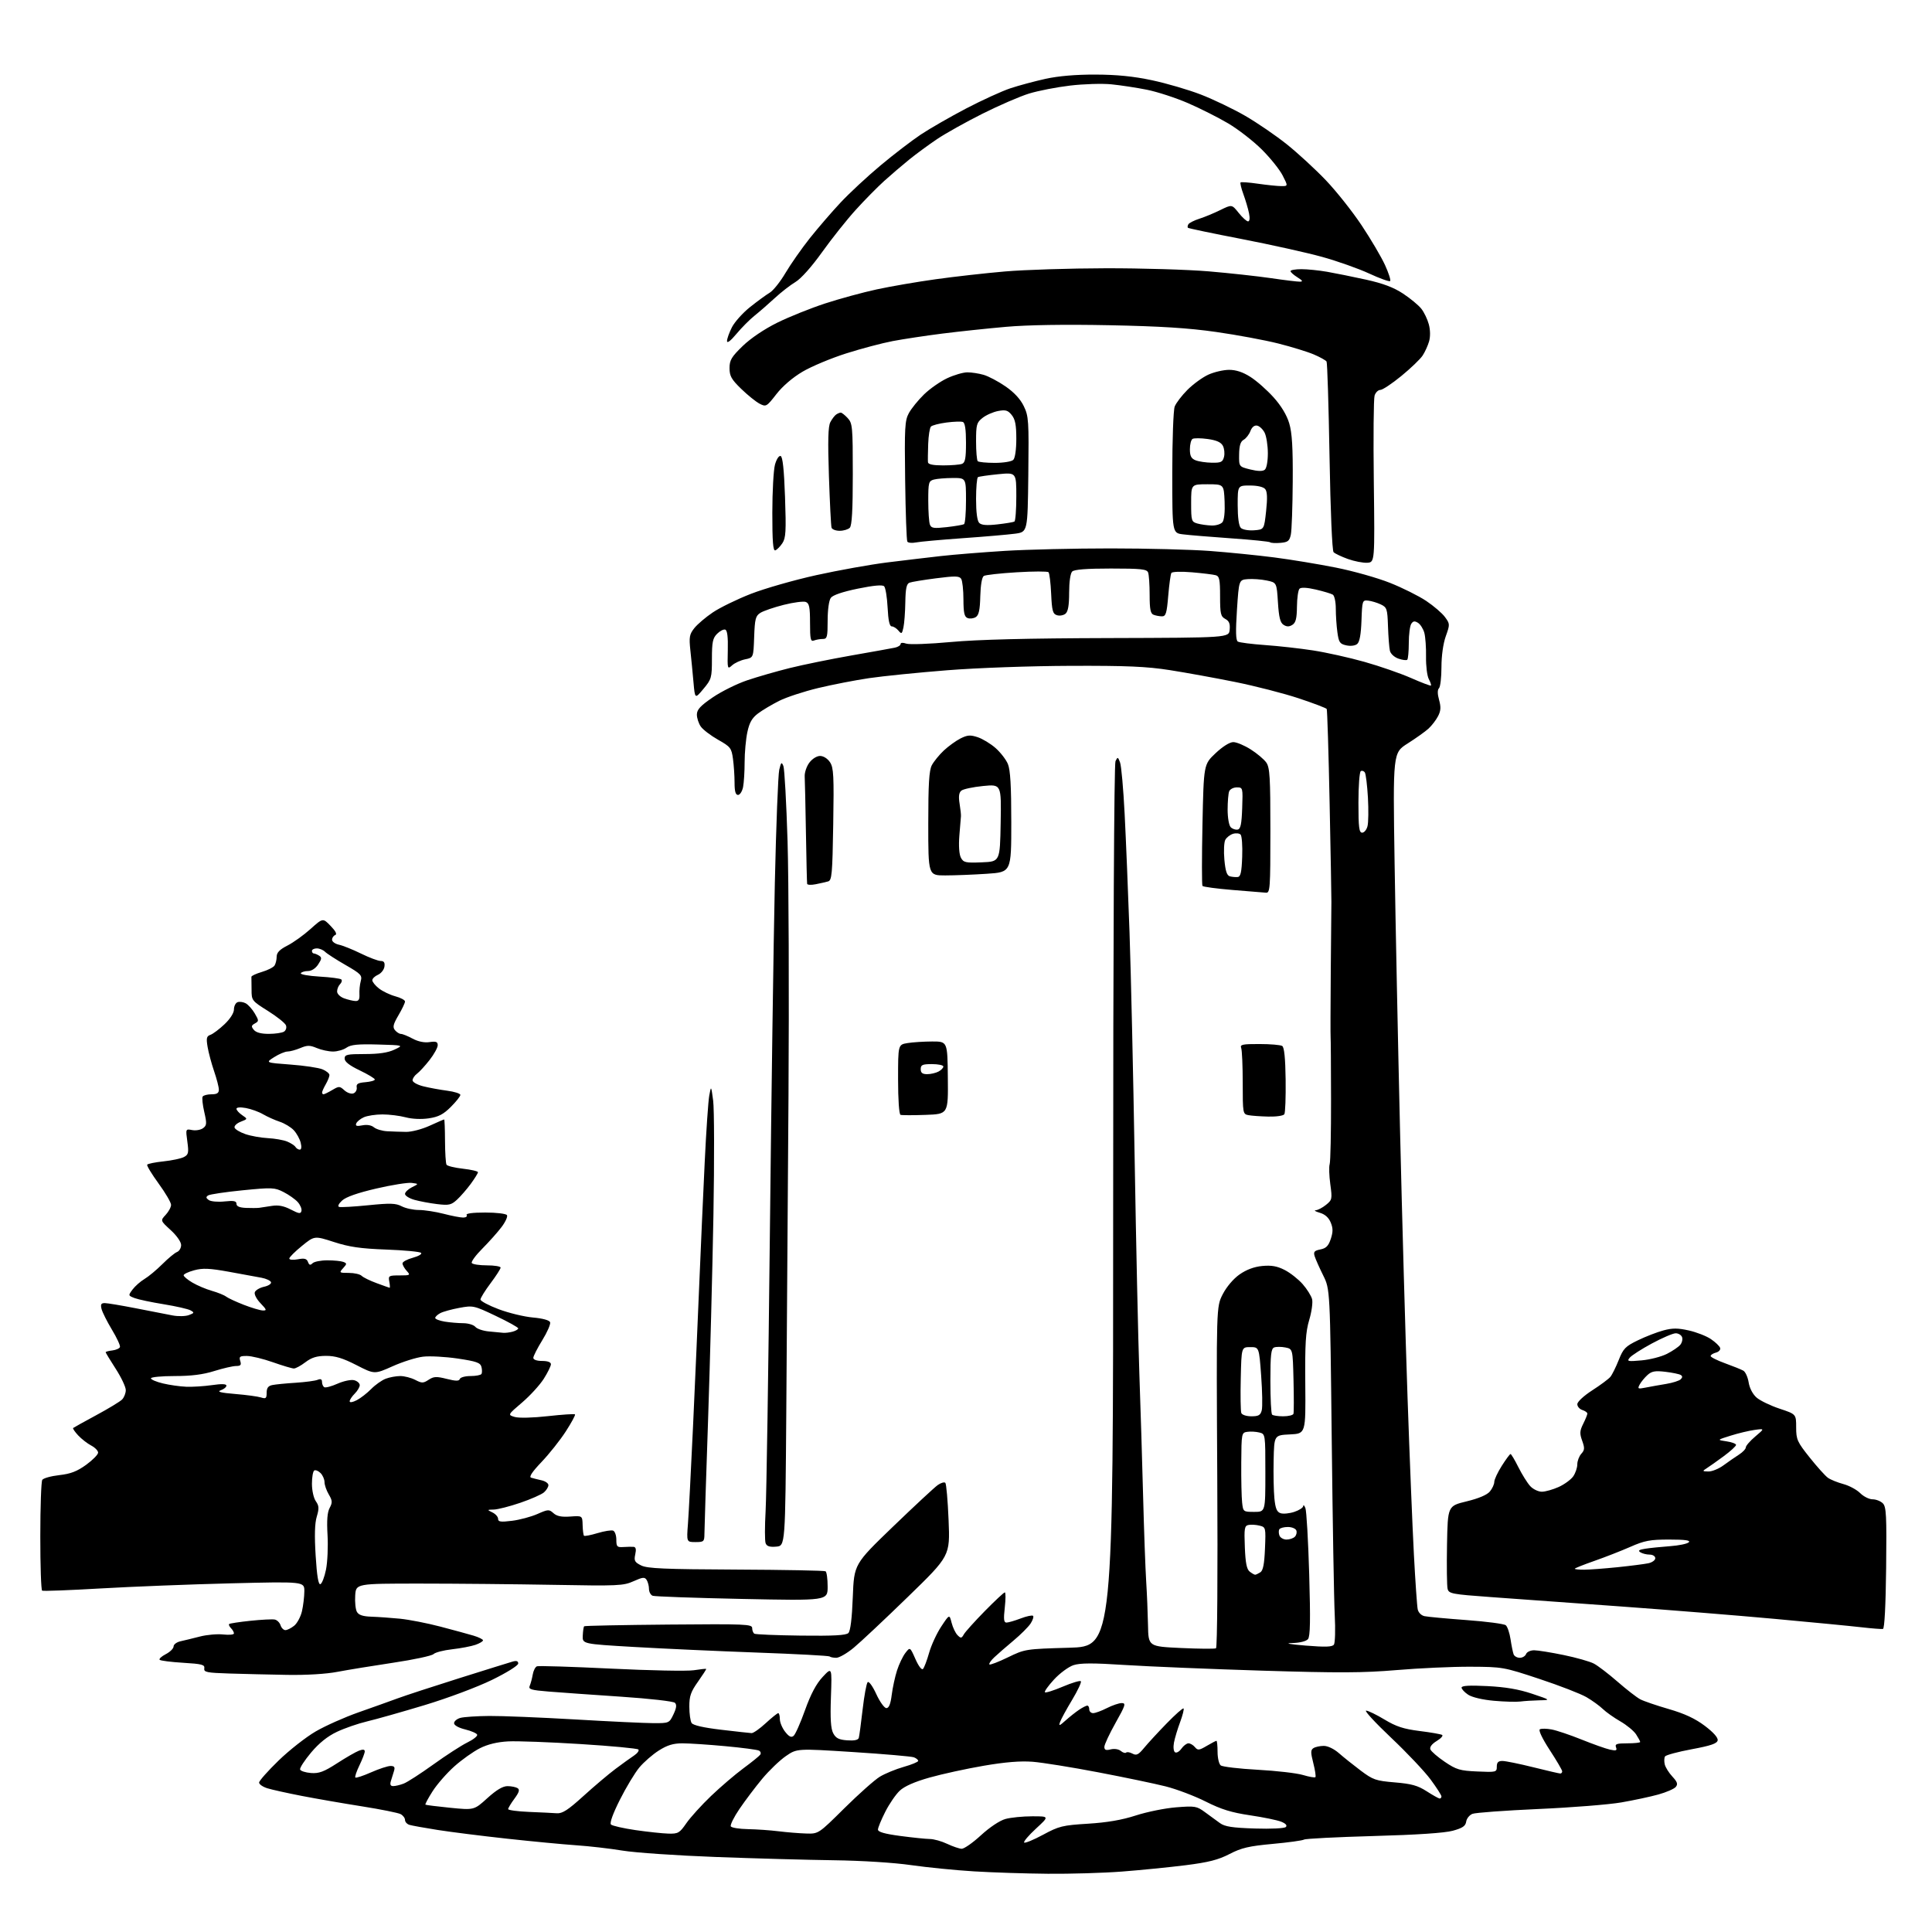 <?xml version="1.0" encoding="UTF-8" standalone="no"?>
<svg 
  version="1.1" 
  xmlns="http://www.w3.org/2000/svg" 
  xmlns:xlink="http://www.w3.org/1999/xlink" 
  xmlns:svg="http://www.w3.org/2000/svg"
  xmlns:rdf="http://www.w3.org/1999/02/22-rdf-syntax-ns#"
  xmlns:cc="http://creativecommons.org/ns#"
  xmlns:dc="http://purl.org/dc/elements/1.1/"
  viewBox="0 0 768 768"
  width="768"
  height="768"
>
<style>svg {background-color: white; }</style>"
<path stroke="none" fill="black" fill-rule="evenodd" d="M416.55,744.85C407.72,744.77 394.52,744.35 387.22,743.90C379.91,743.46 368.66,742.34 362.22,741.42C355.37,740.43 342.60,739.63 331.50,739.48C321.05,739.34 299.90,738.76 284.50,738.18C269.10,737.61 252.45,736.47 247.50,735.65C242.55,734.83 234.22,733.87 229.00,733.52C223.78,733.16 211.40,731.98 201.50,730.90C191.60,729.82 179.22,728.26 174.00,727.44C168.78,726.62 163.71,725.70 162.75,725.41C161.79,725.11 161.00,724.24 161.00,723.47C161.00,722.70 160.21,721.65 159.25,721.14C158.29,720.63 151.43,719.25 144.00,718.07C136.57,716.90 125.78,715.03 120.00,713.91C114.22,712.79 108.04,711.42 106.25,710.86C104.46,710.30 103.00,709.28 103.00,708.60C103.00,707.91 106.49,703.97 110.75,699.84C115.01,695.71 121.65,690.50 125.50,688.27C129.35,686.03 137.00,682.62 142.50,680.69C148.00,678.76 154.97,676.27 158.00,675.15C161.03,674.03 172.05,670.42 182.50,667.13C192.95,663.85 202.51,660.86 203.75,660.51C205.32,660.06 206.00,660.29 206.00,661.27C206.00,662.07 201.47,664.90 195.58,667.78C189.72,670.64 178.00,675.03 168.83,677.80C159.85,680.51 149.57,683.42 145.98,684.27C142.40,685.11 136.97,686.99 133.93,688.43C130.19,690.20 126.85,692.88 123.66,696.67C121.06,699.77 119.10,702.79 119.29,703.40C119.49,704.00 121.43,704.63 123.60,704.80C126.81,705.04 128.74,704.32 133.95,700.96C137.47,698.68 141.40,696.42 142.67,695.93C144.28,695.32 145.00,695.41 145.00,696.21C145.00,696.85 144.05,699.33 142.89,701.74C141.72,704.14 140.99,706.32 141.26,706.59C141.53,706.86 144.34,705.94 147.50,704.54C150.66,703.14 154.15,702.00 155.24,702.00C156.77,702.00 157.09,702.46 156.62,704.00C156.28,705.10 155.72,706.90 155.38,708.00C154.95,709.41 155.23,710.00 156.32,710.00C157.17,710.00 159.04,709.56 160.46,709.01C161.89,708.47 167.21,705.04 172.28,701.39C177.35,697.74 183.42,693.82 185.76,692.67C188.11,691.53 189.88,690.13 189.69,689.57C189.51,689.02 187.36,688.07 184.93,687.48C182.30,686.84 180.50,685.83 180.50,685.00C180.50,684.22 181.62,683.28 183.00,682.89C184.38,682.51 189.55,682.16 194.50,682.12C199.45,682.08 214.75,682.70 228.50,683.50C242.25,684.31 256.32,684.97 259.77,684.98C265.95,685.00 266.05,684.96 267.71,681.49C268.91,678.97 269.07,677.67 268.30,676.90C267.69,676.29 258.23,675.22 246.86,674.46C235.66,673.71 222.76,672.80 218.19,672.43C211.03,671.85 209.98,671.53 210.58,670.13C210.97,669.23 211.50,667.23 211.77,665.67C212.03,664.11 212.79,662.63 213.45,662.38C214.11,662.13 227.34,662.54 242.84,663.30C258.34,664.06 273.15,664.35 275.76,663.95C278.37,663.55 280.60,663.30 280.72,663.41C280.84,663.51 279.37,665.79 277.47,668.48C274.60,672.51 274.00,674.23 274.02,678.43C274.02,681.22 274.43,684.13 274.92,684.91C275.51,685.83 279.58,686.76 286.66,687.60C292.62,688.30 298.07,688.91 298.77,688.94C299.47,688.97 302.00,687.20 304.38,685.00C306.77,682.80 309.01,681.00 309.36,681.00C309.71,681.00 310.00,682.06 310.00,683.37C310.00,684.67 310.95,686.93 312.10,688.40C313.65,690.38 314.54,690.80 315.47,690.03C316.17,689.45 318.22,684.84 320.02,679.78C322.31,673.40 324.45,669.37 327.02,666.61C330.73,662.64 330.73,662.64 330.31,674.57C330.00,683.26 330.25,687.18 331.22,689.00C332.26,690.96 333.46,691.57 336.78,691.81C339.63,692.01 341.14,691.69 341.39,690.81C341.59,690.09 342.28,685.01 342.91,679.52C343.54,674.04 344.44,669.16 344.91,668.69C345.39,668.21 346.90,670.29 348.33,673.41C349.74,676.49 351.55,679.00 352.35,679.00C353.36,679.00 354.02,677.39 354.47,673.75C354.84,670.86 355.79,666.48 356.59,664.00C357.39,661.52 358.88,658.41 359.90,657.08C361.76,654.67 361.76,654.67 363.90,659.51C365.16,662.36 366.40,663.97 366.91,663.43C367.39,662.92 368.49,660.02 369.35,656.98C370.21,653.94 372.38,649.26 374.17,646.56C377.41,641.66 377.41,641.66 378.28,645.08C378.76,646.96 379.81,649.17 380.63,650.00C381.95,651.33 382.23,651.30 383.14,649.69C383.70,648.69 387.45,644.53 391.46,640.44C395.48,636.35 399.06,633.00 399.43,633.00C399.80,633.00 399.79,635.70 399.42,639.00C398.89,643.70 399.03,645.00 400.09,645.00C400.83,645.00 403.37,644.26 405.74,643.36C408.11,642.45 410.32,641.99 410.66,642.32C410.99,642.66 410.55,644.04 409.67,645.39C408.78,646.73 405.73,649.79 402.87,652.17C400.02,654.55 396.58,657.54 395.24,658.81C393.89,660.08 393.02,661.35 393.30,661.64C393.58,661.92 396.89,660.65 400.66,658.82C407.43,655.53 407.67,655.50 425.00,655.00C442.50,654.50 442.50,654.50 442.50,479.50C442.50,375.23 442.87,303.73 443.42,302.59C444.28,300.79 444.39,300.82 445.24,303.09C445.74,304.42 446.56,313.60 447.06,323.50C447.57,333.40 448.44,354.55 449.00,370.50C449.56,386.45 450.48,426.95 451.04,460.50C451.60,494.05 452.44,532.52 452.91,546.00C453.39,559.48 454.06,581.52 454.41,595.00C454.76,608.48 455.31,623.55 455.62,628.50C455.94,633.45 456.26,641.33 456.35,646.00C456.50,654.50 456.50,654.50 469.50,655.11C476.65,655.44 482.90,655.49 483.38,655.22C483.89,654.93 484.10,625.67 483.88,587.09C483.50,519.47 483.50,519.47 486.05,514.49C487.57,511.54 490.28,508.34 492.73,506.62C495.45,504.71 498.53,503.56 501.75,503.25C505.41,502.90 507.67,503.30 510.67,504.83C512.88,505.96 516.10,508.49 517.83,510.46C519.56,512.43 521.24,515.12 521.58,516.45C521.91,517.78 521.40,521.48 520.44,524.68C519.01,529.46 518.73,534.01 518.87,550.20C519.04,569.90 519.04,569.90 512.77,570.20C506.50,570.50 506.50,570.50 506.29,580.50C506.17,586.00 506.31,592.84 506.60,595.70C507.01,599.71 507.58,601.05 509.08,601.53C510.15,601.87 512.60,601.63 514.52,600.99C516.43,600.36 518.03,599.32 518.06,598.67C518.10,598.03 518.48,598.40 518.92,599.50C519.36,600.60 520.04,612.44 520.43,625.82C520.96,644.05 520.84,650.49 519.95,651.57C519.23,652.43 516.71,653.06 513.63,653.14C510.48,653.22 512.54,653.61 518.94,654.14C526.95,654.79 529.59,654.70 530.26,653.75C530.73,653.06 530.88,647.77 530.58,642.00C530.28,636.23 529.74,604.73 529.38,572.00C528.72,512.50 528.72,512.50 525.99,507.00C524.49,503.98 522.97,500.55 522.60,499.38C522.06,497.62 522.45,497.16 524.88,496.67C527.15,496.22 528.09,495.27 529.01,492.48C529.93,489.68 529.92,488.23 528.97,485.94C528.17,484.00 526.69,482.68 524.63,482.09C522.91,481.59 522.19,481.14 523.03,481.09C523.88,481.04 525.71,480.08 527.11,478.95C529.54,477.00 529.62,476.62 528.82,470.77C528.36,467.40 528.24,463.81 528.56,462.80C528.89,461.78 529.13,450.16 529.11,436.97C529.09,423.79 529.01,412.66 528.94,412.25C528.86,411.84 528.89,400.02 529.00,386.00C529.11,371.98 529.22,359.60 529.25,358.50C529.28,357.40 528.97,339.85 528.55,319.50C528.14,299.15 527.61,282.20 527.39,281.83C527.16,281.46 522.15,279.55 516.24,277.59C510.33,275.63 498.98,272.71 491.00,271.10C483.02,269.49 471.32,267.37 465.00,266.38C455.80,264.94 447.90,264.60 425.50,264.68C409.55,264.74 388.46,265.49 376.50,266.44C364.95,267.35 351.00,268.76 345.50,269.57C340.00,270.38 330.89,272.15 325.26,273.50C319.63,274.85 312.65,277.14 309.76,278.59C306.87,280.04 303.08,282.29 301.34,283.60C298.95,285.39 297.90,287.22 297.09,291.03C296.49,293.82 296.00,299.17 296.00,302.92C296.00,306.68 295.72,311.16 295.38,312.88C295.03,314.59 294.13,316.00 293.38,316.00C292.40,316.00 292.00,314.60 292.00,311.14C292.00,308.47 291.72,304.20 291.37,301.66C290.78,297.35 290.38,296.84 285.45,294.06C282.55,292.42 279.45,290.06 278.58,288.82C277.71,287.57 277.01,285.42 277.02,284.03C277.04,282.06 278.44,280.55 283.34,277.21C286.80,274.85 292.94,271.81 296.99,270.44C301.04,269.07 308.66,266.87 313.93,265.56C319.19,264.25 330.25,262.00 338.50,260.55C346.75,259.11 354.51,257.71 355.75,257.45C356.99,257.18 358.00,256.53 358.00,256.01C358.00,255.44 358.93,255.38 360.25,255.85C361.49,256.29 369.48,256.00 378.00,255.21C388.59,254.23 408.55,253.73 441.00,253.64C488.50,253.50 488.50,253.50 488.81,250.32C489.04,247.93 488.60,246.86 487.06,246.03C485.25,245.06 485.00,243.98 485.00,237.03C485.00,230.36 484.73,229.06 483.25,228.65C482.29,228.38 478.06,227.86 473.86,227.50C469.49,227.13 465.97,227.24 465.64,227.77C465.33,228.28 464.77,232.36 464.39,236.85C463.82,243.73 463.44,245.00 461.94,245.00C460.96,245.00 459.45,244.73 458.58,244.39C457.34,243.92 457.00,242.22 457.00,236.47C457.00,232.45 456.73,228.45 456.39,227.58C455.88,226.24 453.61,226.00 441.59,226.00C431.89,226.00 427.02,226.38 426.20,227.20C425.49,227.91 425.00,231.33 425.00,235.58C425.00,240.63 424.57,243.11 423.55,243.96C422.75,244.62 421.22,244.89 420.15,244.55C418.49,244.02 418.16,242.80 417.85,236.05C417.65,231.71 417.18,227.85 416.80,227.47C416.42,227.08 410.75,227.09 404.20,227.49C397.65,227.88 391.74,228.54 391.08,228.95C390.34,229.41 389.80,232.55 389.68,236.99C389.55,242.47 389.10,244.54 387.89,245.30C387.00,245.86 385.54,246.04 384.64,245.69C383.35,245.20 383.00,243.63 382.98,238.28C382.98,234.55 382.57,230.87 382.09,230.11C381.35,228.94 379.72,228.90 372.13,229.88C367.14,230.52 362.37,231.30 361.53,231.63C360.37,232.07 359.97,233.94 359.88,239.36C359.82,243.29 359.48,247.81 359.13,249.41C358.56,252.03 358.37,252.15 357.13,250.66C356.37,249.75 355.18,249.00 354.49,249.00C353.61,249.00 353.10,246.70 352.84,241.53C352.63,237.42 352.01,233.61 351.46,233.06C350.79,232.39 347.31,232.71 340.99,234.00C334.92,235.25 331.06,236.56 330.26,237.66C329.52,238.67 329.00,242.40 329.00,246.69C329.00,253.23 328.80,254.00 327.08,254.00C326.03,254.00 324.45,254.27 323.58,254.61C322.22,255.13 322.00,254.13 322.00,247.58C322.00,241.35 321.69,239.82 320.32,239.29C319.40,238.94 315.46,239.45 311.57,240.43C307.68,241.41 303.51,242.84 302.29,243.60C300.35,244.82 300.05,245.99 299.79,253.21C299.50,261.42 299.50,261.42 296.21,262.09C294.40,262.46 292.06,263.54 291.02,264.48C289.17,266.16 289.13,266.00 289.31,258.45C289.44,253.22 289.11,250.57 288.31,250.29C287.66,250.06 286.20,250.80 285.06,251.94C283.33,253.67 283.00,255.25 283.00,261.91C283.00,269.42 282.83,270.01 279.63,273.84C276.26,277.88 276.26,277.88 275.67,271.19C275.35,267.51 274.79,261.80 274.43,258.50C273.87,253.25 274.06,252.15 276.00,249.70C277.22,248.16 280.53,245.34 283.36,243.44C286.19,241.53 293.00,238.21 298.50,236.06C304.00,233.92 315.70,230.57 324.50,228.63C333.30,226.69 345.90,224.43 352.50,223.60C359.10,222.78 368.77,221.63 374.00,221.04C379.23,220.45 390.69,219.53 399.48,218.98C408.27,218.44 427.17,218.00 441.48,218.00C455.79,218.00 473.57,218.46 481.00,219.02C488.43,219.58 499.90,220.73 506.50,221.58C513.10,222.43 524.12,224.25 531.00,225.62C537.87,226.98 547.55,229.71 552.50,231.68C557.45,233.64 563.94,236.88 566.93,238.87C569.92,240.87 573.28,243.75 574.40,245.29C576.39,247.99 576.40,248.21 574.72,252.92C573.68,255.84 573.00,260.71 573.00,265.18C573.00,269.26 572.56,273.04 572.02,273.58C571.38,274.22 571.39,275.84 572.06,278.25C572.85,281.10 572.75,282.58 571.63,284.72C570.84,286.25 569.13,288.46 567.85,289.64C566.56,290.82 562.84,293.46 559.60,295.52C553.70,299.25 553.70,299.25 554.37,342.88C554.74,366.87 555.72,414.85 556.54,449.50C557.35,484.15 558.70,531.85 559.52,555.50C560.34,579.15 561.48,607.27 562.05,618.00C562.62,628.73 563.30,638.51 563.56,639.73C563.83,641.02 564.98,642.18 566.27,642.45C567.49,642.72 574.99,643.41 582.93,644.00C590.87,644.58 597.91,645.51 598.57,646.06C599.24,646.61 600.09,649.13 600.47,651.66C600.85,654.19 601.40,656.87 601.69,657.63C601.98,658.38 603.08,659.00 604.14,659.00C605.20,659.00 606.32,658.33 606.64,657.50C606.95,656.67 608.40,656.01 609.86,656.01C611.31,656.02 616.59,656.87 621.58,657.90C626.58,658.93 631.98,660.46 633.58,661.30C635.19,662.14 639.42,665.38 643.00,668.50C646.58,671.62 650.64,674.77 652.03,675.50C653.42,676.23 658.54,677.98 663.41,679.39C669.68,681.21 673.84,683.15 677.69,686.05C681.13,688.65 683.00,690.76 682.80,691.82C682.55,693.09 680.07,693.94 672.49,695.35C666.99,696.37 662.22,697.66 661.87,698.21C661.53,698.77 661.48,700.18 661.76,701.36C662.04,702.54 663.40,704.72 664.79,706.21C666.78,708.36 667.06,709.22 666.14,710.34C665.49,711.11 662.39,712.46 659.23,713.34C656.08,714.22 649.45,715.63 644.50,716.49C639.55,717.35 624.70,718.53 611.50,719.11C598.30,719.70 586.52,720.56 585.33,721.03C584.13,721.50 583.01,722.90 582.83,724.13C582.57,725.88 581.40,726.68 577.50,727.75C574.26,728.64 563.16,729.38 545.99,729.85C531.41,730.26 518.99,730.89 518.39,731.26C517.79,731.63 512.17,732.41 505.90,732.98C496.47,733.85 493.51,734.54 488.76,737.00C484.28,739.32 480.43,740.30 471.26,741.46C464.79,742.27 453.45,743.40 446.05,743.97C438.65,744.54 425.38,744.93 416.55,744.85zM382.26,734.92C383.23,734.96 386.67,732.56 389.92,729.57C393.40,726.37 397.41,723.70 399.66,723.08C401.77,722.49 406.57,722.01 410.32,722.01C417.14,722.00 417.14,722.00 411.82,726.90C408.89,729.60 406.78,732.09 407.12,732.44C407.45,732.78 410.83,731.39 414.62,729.35C420.97,725.92 422.35,725.58 432.50,724.95C440.10,724.48 445.98,723.47 451.50,721.68C455.90,720.25 463.10,718.79 467.50,718.44C475.02,717.84 475.71,717.95 479.00,720.37C480.93,721.78 483.60,723.74 484.96,724.72C486.88,726.11 489.87,726.58 498.79,726.86C505.31,727.07 510.59,726.81 511.14,726.26C511.77,725.63 511.11,724.89 509.31,724.16C507.76,723.53 502.19,722.39 496.93,721.61C489.55,720.52 485.51,719.28 479.31,716.16C474.88,713.93 467.72,711.22 463.38,710.12C459.05,709.03 446.95,706.50 436.50,704.51C426.05,702.51 414.35,700.63 410.50,700.33C405.67,699.95 399.63,700.44 391.00,701.92C384.12,703.10 374.45,705.21 369.50,706.61C363.59,708.28 359.52,710.07 357.66,711.83C356.09,713.30 353.50,717.07 351.91,720.22C350.31,723.37 349.00,726.55 349.00,727.29C349.00,728.23 351.68,729.00 357.86,729.82C362.74,730.47 368.03,731.01 369.61,731.03C371.20,731.04 374.30,731.90 376.50,732.95C378.70,733.99 381.29,734.87 382.26,734.92zM265.70,728.89C269.57,728.99 270.14,728.66 272.84,724.75C274.46,722.41 278.87,717.55 282.64,713.94C286.41,710.33 292.20,705.38 295.50,702.94C298.80,700.51 301.82,698.07 302.20,697.52C302.59,696.97 302.37,696.24 301.70,695.89C301.04,695.54 295.03,694.75 288.34,694.13C281.66,693.51 273.98,693.00 271.29,693.00C267.62,693.00 265.26,693.72 261.89,695.86C259.41,697.43 255.92,700.47 254.14,702.61C252.36,704.75 248.89,710.51 246.42,715.42C243.62,720.98 242.29,724.69 242.87,725.27C243.39,725.79 247.79,726.79 252.66,727.50C257.52,728.20 263.39,728.83 265.70,728.89zM320.43,728.85C325.36,729.00 325.36,729.00 335.68,718.77C341.36,713.15 347.69,707.52 349.75,706.27C351.81,705.02 356.09,703.26 359.25,702.36C362.41,701.47 365.00,700.39 365.00,699.98C365.00,699.56 364.23,698.92 363.29,698.56C362.35,698.20 351.51,697.26 339.20,696.47C316.81,695.04 316.81,695.04 312.40,698.07C309.97,699.74 305.74,703.80 303.00,707.09C300.26,710.38 296.20,715.77 293.96,719.06C291.73,722.34 290.18,725.48 290.51,726.02C290.84,726.56 293.90,727.05 297.31,727.11C300.71,727.17 306.20,727.55 309.50,727.96C312.80,728.37 317.72,728.77 320.43,728.85zM221.32,720.80C223.56,720.96 225.76,719.54 231.93,713.94C236.20,710.06 241.92,705.23 244.64,703.19C247.35,701.16 250.68,698.76 252.04,697.86C253.39,696.96 254.17,695.87 253.76,695.45C253.35,695.03 243.00,694.05 230.76,693.29C218.52,692.52 205.57,692.04 202.00,692.23C197.68,692.46 193.91,693.37 190.75,694.96C188.14,696.28 183.58,699.51 180.63,702.15C177.67,704.78 173.78,709.22 171.99,712.01C170.21,714.80 168.91,717.21 169.12,717.38C169.33,717.54 173.77,718.10 178.98,718.62C188.47,719.56 188.47,719.56 193.74,714.78C197.37,711.50 199.88,710.00 201.76,710.02C203.27,710.02 205.06,710.39 205.75,710.82C206.68,711.42 206.37,712.46 204.50,715.00C203.12,716.86 202.00,718.73 202.00,719.15C202.00,719.57 205.71,720.07 210.25,720.26C214.79,720.44 219.77,720.68 221.32,720.80zM572.25,714.94C572.66,714.97 573.00,714.60 573.00,714.11C573.00,713.62 571.05,710.58 568.67,707.36C566.28,704.14 559.22,696.66 552.96,690.75C546.71,684.84 542.25,680.00 543.05,680.00C543.85,680.00 547.14,681.60 550.37,683.55C555.00,686.34 557.95,687.30 564.31,688.10C568.74,688.65 572.77,689.36 573.27,689.66C573.76,689.97 572.79,691.06 571.10,692.08C569.17,693.26 568.25,694.49 568.60,695.41C568.91,696.21 571.49,698.44 574.33,700.36C578.94,703.47 580.34,703.89 587.25,704.19C594.74,704.53 595.00,704.46 595.00,702.27C595.00,700.58 595.57,700.00 597.25,700.01C598.49,700.02 604.00,701.14 609.50,702.51C615.00,703.88 619.83,705.00 620.25,705.00C620.66,705.00 621.00,704.61 621.00,704.13C621.00,703.65 618.77,699.84 616.04,695.66C613.12,691.18 611.50,687.81 612.11,687.43C612.67,687.09 614.78,687.11 616.80,687.49C618.82,687.87 624.19,689.68 628.73,691.51C633.27,693.34 638.34,695.14 639.99,695.50C642.47,696.04 642.89,695.88 642.39,694.58C641.89,693.27 642.65,693.00 646.89,693.00C649.70,693.00 652.00,692.76 652.00,692.46C652.00,692.17 651.26,690.80 650.36,689.42C649.46,688.05 646.64,685.73 644.11,684.27C641.57,682.81 638.44,680.60 637.15,679.35C635.86,678.10 632.93,675.98 630.65,674.65C628.37,673.32 619.98,670.06 612.00,667.42C597.73,662.68 597.29,662.61 584.50,662.55C577.35,662.52 564.16,663.12 555.20,663.88C541.82,665.01 532.23,665.05 501.70,664.11C481.24,663.48 456.79,662.47 447.38,661.87C434.42,661.03 429.39,661.05 426.71,661.93C424.76,662.58 421.28,665.14 418.99,667.63C416.70,670.12 415.07,672.40 415.37,672.70C415.68,673.01 418.87,672.00 422.47,670.47C426.08,668.94 429.30,667.97 429.65,668.31C429.99,668.66 428.43,671.99 426.19,675.72C423.94,679.45 421.79,683.40 421.40,684.50C420.79,686.23 421.08,686.15 423.60,683.90C425.19,682.48 427.61,680.56 428.97,679.65C430.33,678.74 431.79,678.00 432.22,678.00C432.65,678.00 433.00,678.67 433.00,679.50C433.00,680.33 433.69,681.00 434.54,681.00C435.39,681.00 437.84,680.10 440.00,679.00C442.16,677.90 444.81,677.00 445.90,677.00C447.66,677.00 447.40,677.86 443.44,684.89C441.00,689.24 439.00,693.52 439.00,694.41C439.00,695.65 439.60,695.89 441.51,695.41C442.97,695.04 444.66,695.31 445.54,696.03C446.37,696.72 447.32,697.01 447.66,696.68C447.99,696.34 449.12,696.53 450.17,697.09C451.75,697.94 452.55,697.54 454.79,694.82C456.28,693.01 460.31,688.63 463.75,685.10C467.19,681.56 470.21,678.88 470.48,679.14C470.74,679.40 470.13,681.84 469.12,684.56C468.10,687.28 467.00,690.95 466.67,692.71C466.33,694.54 466.52,696.20 467.11,696.57C467.69,696.93 468.82,696.27 469.64,695.11C470.45,693.95 471.71,693.00 472.43,693.00C473.16,693.00 474.32,693.68 475.01,694.52C476.13,695.86 476.66,695.81 479.69,694.02C481.58,692.91 483.31,692.00 483.56,692.00C483.80,692.00 484.00,693.97 484.00,696.38C484.00,698.79 484.56,701.21 485.25,701.77C485.94,702.32 492.57,703.11 500.00,703.51C507.43,703.92 515.50,704.85 517.95,705.59C520.40,706.32 522.62,706.71 522.89,706.45C523.15,706.18 522.78,703.67 522.06,700.87C520.97,696.59 520.98,695.63 522.13,694.90C522.88,694.42 524.72,694.02 526.22,694.02C527.80,694.01 530.30,695.21 532.24,696.91C534.06,698.51 537.96,701.62 540.89,703.83C545.80,707.51 546.90,707.90 554.46,708.53C561.07,709.08 563.56,709.77 567.10,712.04C569.52,713.60 571.84,714.90 572.25,714.94zM604.38,676.38C602.79,676.59 598.08,676.46 593.89,676.09C589.38,675.69 585.21,674.71 583.64,673.69C582.19,672.73 581.00,671.46 581.00,670.85C581.00,670.07 584.11,669.89 591.25,670.25C598.46,670.61 603.73,671.51 609.00,673.28C616.50,675.80 616.50,675.80 611.88,675.90C609.33,675.96 605.96,676.17 604.38,676.38zM114.14,665.79C107.19,665.67 96.87,665.43 91.21,665.25C82.16,664.97 80.96,664.72 81.21,663.21C81.46,661.74 80.30,661.43 72.81,660.98C68.03,660.69 63.83,660.16 63.47,659.80C63.11,659.44 64.21,658.43 65.91,657.55C67.61,656.67 69.00,655.29 69.00,654.49C69.00,653.69 70.24,652.77 71.75,652.43C73.26,652.10 76.75,651.25 79.50,650.54C82.25,649.83 86.41,649.47 88.75,649.73C91.09,649.99 93.00,649.80 93.00,649.31C93.00,648.81 92.47,647.87 91.82,647.22C91.17,646.57 90.84,645.83 91.09,645.58C91.34,645.33 95.13,644.75 99.52,644.29C103.91,643.83 108.27,643.61 109.20,643.79C110.14,643.98 111.18,645.00 111.52,646.06C111.86,647.13 112.73,648.00 113.46,648.00C114.18,648.00 115.75,647.21 116.94,646.25C118.13,645.29 119.52,642.70 120.03,640.50C120.54,638.30 120.96,634.74 120.98,632.59C121.00,628.68 121.00,628.68 91.75,629.40C75.66,629.80 52.38,630.71 40.00,631.43C27.62,632.15 17.16,632.55 16.75,632.31C16.34,632.07 16.01,622.35 16.02,610.69C16.02,599.04 16.38,588.95 16.80,588.28C17.23,587.61 20.26,586.76 23.54,586.39C28.09,585.88 30.62,584.90 34.25,582.28C36.86,580.38 39.00,578.20 39.00,577.44C39.00,576.68 37.76,575.41 36.25,574.62C34.74,573.83 32.41,572.02 31.08,570.60C29.75,569.17 28.85,567.85 29.08,567.65C29.31,567.45 33.45,565.16 38.27,562.55C43.10,559.95 47.71,557.15 48.52,556.34C49.33,555.52 50.00,553.83 50.00,552.58C50.00,551.33 48.20,547.53 46.00,544.12C43.80,540.72 42.00,537.75 42.00,537.53C42.00,537.31 43.20,536.99 44.67,536.82C46.14,536.64 47.50,536.03 47.69,535.46C47.87,534.89 46.44,531.78 44.49,528.56C42.55,525.33 40.70,521.64 40.37,520.35C39.91,518.52 40.19,518.00 41.64,518.00C42.66,518.00 48.22,518.93 54.00,520.06C59.78,521.19 66.33,522.47 68.57,522.90C70.80,523.33 73.73,523.27 75.07,522.77C77.26,521.96 77.33,521.77 75.75,520.89C74.79,520.35 70.00,519.26 65.10,518.46C60.20,517.67 55.00,516.57 53.54,516.02C50.93,515.02 50.92,514.98 52.70,512.59C53.69,511.26 55.83,509.38 57.45,508.41C59.08,507.44 62.28,504.77 64.57,502.48C66.86,500.19 69.47,498.03 70.37,497.69C71.27,497.34 72.00,496.10 72.00,494.92C72.00,493.68 70.25,491.17 67.86,488.99C63.73,485.21 63.73,485.21 65.86,482.92C67.04,481.65 68.00,479.87 68.00,478.94C68.00,478.02 65.77,474.20 63.04,470.46C60.32,466.72 58.28,463.36 58.51,462.98C58.75,462.60 61.67,462.01 65.02,461.66C68.36,461.31 72.01,460.53 73.13,459.93C74.93,458.97 75.08,458.24 74.47,453.78C73.78,448.74 73.78,448.72 76.39,449.22C77.82,449.50 79.76,449.16 80.70,448.48C82.20,447.38 82.26,446.64 81.20,442.03C80.53,439.16 80.25,436.41 80.56,435.91C80.87,435.41 82.44,435.00 84.06,435.00C86.25,435.00 87.00,434.53 87.00,433.16C87.00,432.14 86.15,428.86 85.12,425.85C84.09,422.85 82.92,418.50 82.53,416.20C81.93,412.65 82.11,411.90 83.66,411.36C84.67,411.00 87.19,409.11 89.25,407.15C91.49,405.03 93.00,402.66 93.00,401.27C93.00,399.99 93.64,398.69 94.42,398.39C95.20,398.09 96.67,398.29 97.67,398.83C98.68,399.38 100.30,401.19 101.27,402.85C102.94,405.71 102.95,405.93 101.32,406.84C99.86,407.66 99.80,408.06 100.92,409.40C101.79,410.45 103.84,410.99 106.87,410.98C109.42,410.98 112.13,410.57 112.90,410.09C113.67,409.59 114.02,408.48 113.67,407.58C113.33,406.69 110.11,404.12 106.52,401.87C100.10,397.84 100.00,397.71 100.00,393.39C100.00,390.97 99.97,388.69 99.94,388.30C99.91,387.92 101.78,387.05 104.10,386.36C106.41,385.68 108.68,384.53 109.14,383.81C109.60,383.09 109.98,381.50 109.98,380.27C110.00,378.66 111.18,377.44 114.25,375.88C116.59,374.69 120.72,371.73 123.42,369.30C128.35,364.88 128.35,364.88 131.42,368.06C133.45,370.15 134.07,371.39 133.25,371.70C132.56,371.96 132.00,372.80 132.00,373.56C132.00,374.33 133.24,375.22 134.75,375.54C136.26,375.86 140.20,377.44 143.50,379.06C146.80,380.68 150.32,382.00 151.32,382.00C152.63,382.00 153.05,382.62 152.82,384.25C152.64,385.49 151.49,386.94 150.25,387.49C149.01,388.03 148.00,389.01 148.00,389.66C148.00,390.32 149.18,391.79 150.63,392.92C152.08,394.06 155.00,395.46 157.13,396.04C159.26,396.61 161.00,397.54 161.00,398.11C161.00,398.68 159.83,401.15 158.39,403.59C156.28,407.20 156.02,408.32 157.02,409.52C157.69,410.33 158.76,411.00 159.39,411.00C160.02,411.00 162.10,411.84 164.01,412.87C166.22,414.05 168.69,414.56 170.75,414.25C173.34,413.87 174.00,414.12 174.00,415.49C174.00,416.44 172.55,419.08 170.77,421.36C168.99,423.64 166.74,426.09 165.77,426.81C164.80,427.53 164.00,428.71 164.00,429.44C164.00,430.17 165.91,431.24 168.25,431.82C170.59,432.41 174.86,433.19 177.75,433.57C180.64,433.95 183.00,434.70 183.00,435.25C183.00,435.79 181.29,437.94 179.21,440.02C176.26,442.97 174.32,443.98 170.49,444.55C167.49,445.00 163.86,444.84 161.26,444.15C158.90,443.52 154.75,443.00 152.03,443.00C149.32,443.00 145.97,443.51 144.60,444.14C143.23,444.76 141.88,445.87 141.60,446.60C141.22,447.60 141.83,447.78 144.04,447.34C145.87,446.98 147.63,447.27 148.65,448.13C149.57,448.88 151.93,449.59 153.91,449.69C155.88,449.80 159.26,449.91 161.41,449.94C163.57,449.98 167.76,448.88 170.78,447.50C173.78,446.13 176.38,445.00 176.56,445.00C176.73,445.00 176.88,448.84 176.90,453.54C176.92,458.24 177.19,462.49 177.50,462.99C177.81,463.50 180.75,464.21 184.03,464.58C187.31,464.95 190.00,465.58 190.00,465.98C190.00,466.38 188.71,468.45 187.14,470.60C185.56,472.74 183.10,475.58 181.67,476.89C179.37,479.01 178.45,479.21 173.78,478.65C170.88,478.30 166.81,477.54 164.75,476.96C162.69,476.38 161.00,475.32 161.00,474.61C161.00,473.90 162.24,472.71 163.75,471.95C166.50,470.59 166.50,470.59 163.65,470.22C162.09,470.02 155.74,471.03 149.55,472.47C142.11,474.20 137.50,475.82 135.98,477.24C134.60,478.52 134.13,479.54 134.81,479.77C135.44,479.98 140.66,479.68 146.41,479.10C155.14,478.22 157.33,478.29 159.68,479.52C161.23,480.33 164.32,480.99 166.54,480.99C168.76,481.00 173.17,481.68 176.34,482.50C179.51,483.33 183.00,484.00 184.11,484.00C185.21,484.00 185.84,483.55 185.50,483.00C185.11,482.37 187.80,482.00 192.88,482.00C197.36,482.00 201.17,482.46 201.53,483.04C201.88,483.62 200.91,485.75 199.36,487.79C197.82,489.83 194.39,493.67 191.76,496.32C189.12,498.96 187.22,501.55 187.54,502.07C187.86,502.58 190.57,503.00 193.56,503.00C196.55,503.00 199.00,503.40 199.00,503.90C199.00,504.39 197.20,507.19 195.00,510.12C192.80,513.05 191.00,515.96 191.00,516.58C191.00,517.20 194.26,518.94 198.25,520.44C202.24,521.94 208.35,523.42 211.84,523.73C215.70,524.07 218.37,524.80 218.68,525.60C218.95,526.32 217.56,529.53 215.59,532.72C213.62,535.92 212.00,539.09 212.00,539.77C212.00,540.51 213.40,541.00 215.50,541.00C217.71,541.00 219.00,541.48 219.00,542.30C219.00,543.02 217.72,545.63 216.16,548.09C214.59,550.56 210.72,554.80 207.55,557.51C201.78,562.43 201.78,562.43 204.64,563.27C206.29,563.75 211.85,563.61 217.81,562.94C223.48,562.31 228.32,561.99 228.57,562.23C228.81,562.48 227.17,565.52 224.92,569.00C222.68,572.47 218.34,577.94 215.29,581.14C211.57,585.04 210.19,587.10 211.12,587.40C211.88,587.64 213.74,588.10 215.25,588.44C216.76,588.77 218.00,589.63 218.00,590.36C218.00,591.09 217.21,592.38 216.25,593.23C215.29,594.07 211.05,595.94 206.83,597.38C202.61,598.82 197.89,600.03 196.33,600.07C193.57,600.13 193.56,600.16 195.75,601.22C196.99,601.82 198.00,602.96 198.00,603.77C198.00,604.96 199.03,605.10 203.55,604.54C206.60,604.16 211.14,602.94 213.63,601.84C217.88,599.96 218.28,599.94 220.01,601.51C221.35,602.72 223.21,603.10 226.68,602.85C231.50,602.50 231.50,602.50 231.60,606.27C231.66,608.34 231.91,610.24 232.15,610.48C232.39,610.73 234.81,610.26 237.52,609.44C240.23,608.63 243.03,608.18 243.73,608.45C244.43,608.72 245.00,610.34 245.00,612.04C245.00,614.81 245.30,615.13 247.75,614.97C249.26,614.87 251.10,614.84 251.83,614.89C252.77,614.97 252.97,615.86 252.52,617.90C251.97,620.41 252.29,621.00 254.87,622.29C257.32,623.51 264.07,623.80 292.60,623.93C311.71,624.02 327.72,624.32 328.17,624.61C328.63,624.89 329.00,627.64 329.00,630.71C329.00,636.31 329.00,636.31 294.94,635.60C276.21,635.21 260.23,634.64 259.44,634.34C258.65,634.03 257.99,632.82 257.98,631.64C257.98,630.46 257.56,628.85 257.06,628.06C256.28,626.84 255.52,626.91 251.84,628.56C247.82,630.37 245.70,630.47 220.02,630.00C204.88,629.73 181.03,629.50 167.00,629.50C141.50,629.50 141.50,629.50 141.20,634.24C141.03,636.85 141.33,639.77 141.88,640.74C142.58,642.00 144.24,642.55 147.68,642.66C150.33,642.75 155.43,643.11 159.00,643.46C162.57,643.82 169.78,645.22 175.00,646.59C180.22,647.96 186.19,649.58 188.25,650.20C190.31,650.82 192.00,651.65 192.00,652.06C192.00,652.47 190.65,653.28 188.99,653.85C187.33,654.43 183.18,655.22 179.76,655.61C176.34,655.99 173.00,656.86 172.33,657.53C171.65,658.20 164.44,659.75 156.30,660.96C148.16,662.18 138.19,663.81 134.14,664.58C129.68,665.44 121.81,665.92 114.14,665.79zM332.43,659.00C331.28,659.00 330.10,658.76 329.80,658.47C329.51,658.18 316.50,657.48 300.89,656.92C285.27,656.35 263.27,655.35 252.00,654.69C231.50,653.49 231.50,653.49 231.66,650.17C231.74,648.35 231.99,646.68 232.20,646.47C232.41,646.25 247.53,645.95 265.79,645.79C296.43,645.52 299.00,645.63 299.00,647.19C299.00,648.12 299.39,649.12 299.87,649.42C300.35,649.72 308.68,650.06 318.37,650.18C331.38,650.34 336.33,650.07 337.25,649.15C338.06,648.34 338.68,643.33 339.00,634.84C339.51,621.77 339.51,621.77 355.00,606.84C363.53,598.63 371.53,591.19 372.78,590.32C374.04,589.44 375.39,589.05 375.78,589.45C376.18,589.84 376.76,596.54 377.08,604.33C377.66,618.50 377.66,618.50 360.92,634.76C351.72,643.71 342.01,652.82 339.36,655.01C336.71,657.21 333.59,659.00 332.43,659.00zM748.50,647.53C747.95,647.64 744.12,647.34 740.00,646.87C735.88,646.39 720.35,644.89 705.50,643.53C690.65,642.17 662.98,639.94 644.00,638.57C625.02,637.20 601.95,635.53 592.73,634.87C577.08,633.74 575.92,633.51 575.44,631.58C575.16,630.43 575.06,622.56 575.21,614.07C575.50,598.64 575.50,598.64 583.00,596.82C587.79,595.66 591.13,594.24 592.25,592.89C593.21,591.73 594.00,590.02 594.00,589.08C594.00,588.15 595.34,585.28 596.98,582.70C598.62,580.11 600.18,578.00 600.46,578.00C600.74,578.00 602.15,580.36 603.59,583.25C605.04,586.14 607.15,589.51 608.28,590.75C609.42,591.99 611.51,592.99 612.92,592.98C614.34,592.97 617.35,592.11 619.62,591.09C621.88,590.06 624.47,588.17 625.37,586.89C626.27,585.60 627.00,583.45 627.00,582.11C627.00,580.76 627.72,578.87 628.59,577.90C629.94,576.41 629.99,575.63 628.94,572.72C627.90,569.83 627.96,568.78 629.35,565.99C630.26,564.18 631.00,562.34 631.00,561.91C631.00,561.49 630.10,560.85 629.00,560.50C627.90,560.15 627.00,559.11 627.01,558.18C627.01,557.23 629.59,554.84 632.94,552.68C636.20,550.58 639.44,548.18 640.14,547.33C640.84,546.49 642.33,543.48 643.46,540.65C645.27,536.07 646.12,535.20 651.09,532.79C654.16,531.30 658.73,529.53 661.24,528.86C664.84,527.89 666.97,527.90 671.34,528.88C674.38,529.56 678.33,531.10 680.11,532.31C681.89,533.51 683.54,535.09 683.78,535.82C684.02,536.54 683.26,537.38 682.11,537.68C680.95,537.99 680.00,538.60 680.00,539.04C680.00,539.49 682.59,540.79 685.75,541.93C688.91,543.07 692.17,544.39 693.00,544.86C693.83,545.33 694.78,547.44 695.12,549.55C695.50,551.87 696.76,554.26 698.31,555.59C699.72,556.80 703.83,558.78 707.44,559.98C714.00,562.16 714.00,562.16 714.00,567.40C714.00,572.24 714.42,573.17 719.38,579.39C722.34,583.10 725.61,586.74 726.66,587.47C727.70,588.20 730.45,589.31 732.77,589.94C735.09,590.56 738.09,592.18 739.45,593.54C740.80,594.89 743.02,596.00 744.38,596.00C745.74,596.00 747.57,596.72 748.45,597.59C749.83,598.97 750.00,602.35 749.77,623.26C749.60,638.30 749.12,647.41 748.50,647.53zM127.35,629.73C127.98,629.52 128.99,626.91 129.59,623.93C130.19,620.94 130.46,614.77 130.20,610.20C129.86,604.38 130.11,601.16 131.05,599.41C132.19,597.27 132.14,596.52 130.69,594.05C129.76,592.48 129.00,590.28 129.00,589.17C129.00,588.05 128.29,586.43 127.42,585.56C126.55,584.69 125.43,584.24 124.92,584.55C124.41,584.86 124.00,587.24 124.00,589.84C124.00,592.47 124.68,595.53 125.55,596.76C126.83,598.60 126.89,599.62 125.92,602.88C125.11,605.56 124.98,610.44 125.48,618.44C125.98,626.50 126.56,629.98 127.35,629.73zM498.94,625.98C499.25,625.98 500.18,625.54 501.00,625.02C502.09,624.33 502.60,621.75 502.85,615.58C503.20,607.21 503.16,607.08 500.68,606.46C499.29,606.11 497.34,605.99 496.33,606.19C494.70,606.51 494.54,607.46 494.84,615.02C495.09,621.32 495.59,623.82 496.78,624.75C497.66,625.44 498.63,625.99 498.94,625.98zM629.75,623.98C631.81,623.97 637.77,623.52 643.00,622.99C648.23,622.45 653.74,621.74 655.25,621.42C656.76,621.10 658.00,620.20 658.00,619.42C658.00,618.62 657.02,617.99 655.75,617.98C654.51,617.98 652.86,617.56 652.07,617.06C651.01,616.39 651.53,616.02 654.07,615.63C655.96,615.34 660.36,614.89 663.87,614.63C667.37,614.38 670.72,613.68 671.32,613.08C672.09,612.31 669.90,612.00 663.53,612.00C655.92,612.00 653.72,612.41 648.08,614.90C644.46,616.49 638.01,619.01 633.75,620.50C629.49,621.99 626.00,623.38 626.00,623.60C626.00,623.82 627.69,623.99 629.75,623.98zM308.57,614.81C305.95,615.04 304.81,614.67 304.35,613.46C303.99,612.54 303.99,606.78 304.34,600.65C304.69,594.52 305.45,545.17 306.03,491.00C306.61,436.82 307.50,373.82 308.01,351.00C308.52,328.18 309.31,307.93 309.76,306.00C310.48,302.96 310.69,302.76 311.41,304.50C311.85,305.60 312.60,319.10 313.07,334.50C313.53,349.90 313.70,395.35 313.44,435.50C313.17,475.65 312.78,532.35 312.56,561.50C312.16,614.50 312.16,614.50 308.57,614.81zM276.46,613.00C272.92,613.00 272.92,613.00 273.47,605.75C273.78,601.76 274.68,584.33 275.49,567.00C276.29,549.67 277.41,524.02 277.99,510.00C278.57,495.98 279.53,474.38 280.13,462.00C280.72,449.62 281.54,437.70 281.94,435.50C282.68,431.50 282.68,431.50 283.49,437.50C283.93,440.80 283.98,461.27 283.60,483.00C283.21,504.73 282.25,541.40 281.47,564.50C280.68,587.60 280.02,607.96 280.02,609.75C280.00,612.80 279.78,613.00 276.46,613.00zM511.41,612.00C512.61,612.00 514.10,611.50 514.72,610.88C515.34,610.26 515.61,609.14 515.31,608.38C515.02,607.62 513.51,607.00 511.95,607.00C510.39,607.00 508.87,607.41 508.56,607.91C508.25,608.41 508.27,609.54 508.60,610.41C508.94,611.28 510.20,612.00 511.41,612.00zM498.59,601.00C503.00,601.00 503.00,601.00 503.00,585.52C503.00,570.04 503.00,570.04 500.60,569.44C499.28,569.11 497.15,568.98 495.85,569.17C493.54,569.49 493.50,569.69 493.42,581.50C493.37,588.10 493.53,595.19 493.76,597.25C494.17,600.95 494.23,601.00 498.59,601.00zM679.10,584.94C680.53,584.97 683.23,583.88 685.10,582.50C686.97,581.13 689.73,579.21 691.24,578.25C692.75,577.29 693.99,575.98 693.99,575.35C694.00,574.71 695.69,572.77 697.75,571.03C701.50,567.86 701.50,567.86 697.50,568.41C695.30,568.71 691.02,569.73 688.00,570.68C682.50,572.40 682.50,572.40 686.28,572.95C688.36,573.25 690.09,573.89 690.11,574.36C690.14,574.83 687.93,576.85 685.21,578.86C682.49,580.86 679.42,583.04 678.38,583.69C676.64,584.79 676.70,584.89 679.10,584.94zM497.45,563.00C500.32,563.00 501.07,562.56 501.57,560.60C501.90,559.27 501.79,553.09 501.33,546.85C500.50,535.50 500.50,535.50 497.00,535.50C493.50,535.50 493.50,535.50 493.22,547.94C493.06,554.79 493.16,560.98 493.44,561.69C493.72,562.43 495.48,563.00 497.45,563.00zM510.08,563.00C512.15,563.00 513.98,562.56 514.17,562.02C514.35,561.48 514.36,555.45 514.19,548.63C513.89,536.23 513.89,536.23 510.96,535.64C509.34,535.32 507.34,535.32 506.51,535.63C505.27,536.11 505.00,538.51 505.00,548.94C505.00,555.94 505.30,561.97 505.67,562.33C506.03,562.70 508.02,563.00 510.08,563.00zM141.81,556.60C143.36,555.80 145.94,553.79 147.56,552.14C149.18,550.49 151.77,548.66 153.32,548.07C154.86,547.48 157.47,547.00 159.11,547.00C160.76,547.00 163.43,547.69 165.05,548.52C167.70,549.90 168.24,549.89 170.39,548.48C172.42,547.15 173.50,547.10 177.58,548.13C181.23,549.04 182.48,549.05 182.78,548.17C182.99,547.53 184.90,547.00 187.02,547.00C189.15,547.00 191.11,546.63 191.39,546.17C191.67,545.72 191.67,544.45 191.38,543.36C190.95,541.70 189.39,541.15 181.93,540.04C177.02,539.32 170.82,538.98 168.16,539.30C165.49,539.61 160.06,541.32 156.09,543.10C148.87,546.33 148.87,546.33 141.69,542.65C136.26,539.87 133.30,538.97 129.59,538.98C125.92,539.00 123.87,539.63 121.41,541.50C119.61,542.88 117.54,544.00 116.82,544.00C116.09,543.99 112.35,542.88 108.50,541.52C104.65,540.16 100.01,539.03 98.18,539.02C95.32,539.00 94.95,539.27 95.50,541.00C96.01,542.61 95.68,543.00 93.82,543.01C92.54,543.02 88.65,543.92 85.16,545.01C80.72,546.41 76.01,547.00 69.41,547.00C64.23,547.00 60.00,547.41 60.00,547.90C60.00,548.40 62.14,549.31 64.75,549.93C67.36,550.56 71.53,551.15 74.00,551.25C76.47,551.36 81.09,551.06 84.25,550.61C88.12,550.04 90.00,550.11 90.00,550.82C90.00,551.39 88.99,552.23 87.75,552.66C86.12,553.24 87.71,553.65 93.50,554.13C97.90,554.49 102.51,555.12 103.75,555.51C105.69,556.13 106.00,555.88 106.00,553.64C106.00,551.75 106.61,550.91 108.25,550.58C109.49,550.32 113.65,549.91 117.50,549.67C121.35,549.42 125.29,548.90 126.25,548.50C127.47,548.00 128.00,548.25 128.00,549.33C128.00,550.19 128.40,551.13 128.89,551.43C129.38,551.74 131.77,551.11 134.19,550.03C136.63,548.95 139.58,548.34 140.80,548.66C142.01,548.97 143.00,549.86 143.00,550.62C143.00,551.38 142.10,552.90 141.00,554.00C139.90,555.10 139.00,556.46 139.00,557.03C139.00,557.63 140.17,557.45 141.81,556.60zM654.15,551.59C655.99,551.22 659.65,550.57 662.27,550.14C664.90,549.71 667.53,548.87 668.11,548.29C668.86,547.54 668.86,547.03 668.11,546.57C667.53,546.21 664.78,545.64 662.01,545.31C657.92,544.83 656.58,545.07 654.89,546.60C653.75,547.63 652.36,549.33 651.80,550.37C650.88,552.09 651.08,552.20 654.15,551.59zM652.57,540.77C655.91,540.47 660.44,539.30 662.64,538.18C664.84,537.06 667.22,535.44 667.93,534.59C668.64,533.73 668.96,532.34 668.64,531.51C668.32,530.68 667.18,530.00 666.11,530.00C665.03,530.00 660.79,531.82 656.67,534.04C652.55,536.26 648.58,538.81 647.84,539.70C646.62,541.17 647.05,541.27 652.57,540.77zM200.00,529.81C200.82,529.90 202.51,529.70 203.75,529.37C204.99,529.04 206.00,528.44 206.00,528.05C206.00,527.65 201.99,525.43 197.09,523.10C188.41,518.97 188.04,518.89 182.59,519.90C179.51,520.47 176.09,521.41 175.00,522.00C173.90,522.59 173.00,523.45 173.00,523.90C173.00,524.36 174.69,525.02 176.75,525.36C178.81,525.70 182.13,525.98 184.13,525.99C186.12,526.00 188.30,526.65 188.96,527.45C189.62,528.24 192.03,529.06 194.33,529.27C196.62,529.48 199.18,529.72 200.00,529.81zM104.44,520.93C106.14,520.99 106.03,520.64 103.56,518.06C101.96,516.40 100.98,514.48 101.30,513.65C101.61,512.85 103.27,511.88 104.99,511.50C106.70,511.13 107.94,510.31 107.73,509.69C107.52,509.07 105.81,508.27 103.93,507.92C102.04,507.56 96.20,506.49 90.95,505.54C83.28,504.15 80.58,504.04 77.20,504.95C74.89,505.57 73.00,506.47 73.00,506.94C73.00,507.41 74.57,508.73 76.48,509.85C78.39,510.98 81.88,512.46 84.23,513.13C86.58,513.80 89.13,514.83 89.90,515.43C90.67,516.02 93.82,517.48 96.90,518.68C99.98,519.88 103.37,520.89 104.44,520.93zM154.87,511.91C155.07,511.96 155.02,510.88 154.76,509.50C154.30,507.13 154.52,507.00 158.79,507.00C163.11,507.00 163.24,506.92 161.65,505.17C160.74,504.17 160.00,502.83 160.00,502.21C160.00,501.59 161.86,500.58 164.13,499.97C166.40,499.35 167.86,498.48 167.38,498.03C166.89,497.57 160.65,496.98 153.50,496.72C143.31,496.34 138.83,495.69 132.75,493.72C125.00,491.22 125.00,491.22 120.00,495.29C117.25,497.52 115.00,499.77 115.00,500.29C115.00,500.81 116.50,500.94 118.38,500.59C121.02,500.09 121.91,500.32 122.42,501.64C122.91,502.93 123.34,503.06 124.23,502.17C124.87,501.53 127.52,501.00 130.12,501.00C132.71,501.00 135.57,501.28 136.46,501.62C137.95,502.19 137.94,502.41 136.39,504.12C134.75,505.93 134.84,506.00 138.65,506.00C140.82,506.00 143.12,506.52 143.76,507.16C144.40,507.80 147.08,509.11 149.71,510.07C152.34,511.04 154.66,511.87 154.87,511.91zM119.84,481.34C120.02,480.52 119.35,478.94 118.34,477.82C117.33,476.70 114.80,474.92 112.72,473.86C109.16,472.04 108.19,472.00 96.45,473.16C89.59,473.84 83.42,474.76 82.74,475.20C81.79,475.82 81.85,476.24 83.00,477.05C83.83,477.62 86.64,477.87 89.25,477.59C92.97,477.20 94.00,477.41 94.00,478.55C94.00,479.53 95.21,480.05 97.75,480.16C99.81,480.24 102.17,480.23 103.00,480.13C103.83,480.02 106.11,479.68 108.08,479.36C110.62,478.95 112.82,479.37 115.58,480.80C118.88,482.51 119.55,482.59 119.84,481.34zM119.17,457.00C119.81,457.00 119.95,455.94 119.53,454.25C119.16,452.74 117.92,450.50 116.78,449.28C115.64,448.06 113.12,446.54 111.18,445.90C109.25,445.26 106.28,443.93 104.58,442.94C102.89,441.95 99.81,440.84 97.75,440.46C95.48,440.05 94.00,440.17 94.00,440.77C94.00,441.31 95.01,442.44 96.25,443.28C98.50,444.81 98.50,444.81 95.67,445.91C94.11,446.52 93.02,447.57 93.25,448.26C93.47,448.94 95.42,450.10 97.58,450.84C99.73,451.57 103.75,452.29 106.50,452.43C109.25,452.57 112.69,453.18 114.15,453.78C115.61,454.38 117.10,455.35 117.46,455.94C117.82,456.52 118.59,457.00 119.17,457.00zM367.94,443.18C363.00,443.36 358.51,443.35 357.98,443.17C357.40,442.97 357.00,437.13 357.00,429.05C357.00,415.26 357.00,415.26 360.75,414.64C362.81,414.30 367.23,414.02 370.57,414.01C376.64,414.00 376.64,414.00 376.78,428.43C376.93,442.86 376.93,442.86 367.94,443.18zM504.19,443.86C501.06,443.79 497.49,443.53 496.25,443.29C494.06,442.87 494.00,442.52 494.00,430.51C494.00,423.72 493.73,417.45 493.39,416.58C492.87,415.22 493.89,415.00 500.64,415.02C504.96,415.02 509.04,415.37 509.70,415.79C510.51,416.31 510.95,420.63 511.06,429.19C511.15,436.15 510.92,442.32 510.55,442.92C510.18,443.52 507.34,443.94 504.19,443.86zM128.60,435.00C128.92,435.00 130.48,434.24 132.06,433.31C134.76,431.71 135.03,431.71 136.92,433.43C138.03,434.43 139.64,434.97 140.51,434.63C141.38,434.30 141.96,433.23 141.80,432.26C141.56,430.88 142.31,430.43 145.25,430.19C147.31,430.02 149.00,429.54 149.00,429.12C149.00,428.71 146.30,427.08 143.00,425.50C138.92,423.55 137.00,422.05 137.00,420.82C137.00,419.21 137.94,419.00 145.03,419.00C150.60,419.00 154.21,418.46 156.78,417.25C160.50,415.50 160.50,415.50 150.22,415.21C142.24,414.99 139.45,415.27 137.75,416.46C136.54,417.31 134.13,418.00 132.39,418.00C130.65,418.00 127.75,417.38 125.95,416.62C123.16,415.45 122.17,415.45 119.37,416.62C117.55,417.38 115.26,418.00 114.28,418.00C113.30,418.01 110.92,419.00 109.00,420.22C105.50,422.44 105.50,422.44 115.44,423.18C120.91,423.58 126.65,424.44 128.19,425.08C129.74,425.72 130.98,426.75 130.96,427.37C130.95,427.99 130.29,429.62 129.50,431.00C128.71,432.38 128.05,433.84 128.04,434.25C128.02,434.66 128.27,435.00 128.60,435.00zM368.57,427.00C369.98,427.00 372.00,426.53 373.07,425.96C374.13,425.40 375.00,424.50 375.00,423.96C375.00,423.43 372.98,423.00 370.50,423.00C366.67,423.00 366.00,423.30 366.00,425.00C366.00,426.48 366.67,427.00 368.57,427.00zM141.27,397.92C142.58,397.98 142.99,397.30 142.88,395.25C142.79,393.74 143.03,391.37 143.41,389.99C144.03,387.71 143.49,387.13 137.32,383.58C133.59,381.44 129.94,379.08 129.20,378.34C128.46,377.60 126.99,377.00 125.93,377.00C124.87,377.00 124.00,377.45 124.00,378.00C124.00,378.55 124.34,379.01 124.75,379.02C125.16,379.02 126.11,379.42 126.86,379.89C127.97,380.60 127.91,381.21 126.49,383.37C125.45,384.96 123.85,386.00 122.44,386.00C121.16,386.00 119.88,386.39 119.58,386.87C119.28,387.35 122.63,387.95 127.02,388.21C131.41,388.46 135.31,388.98 135.68,389.35C136.06,389.73 135.83,390.57 135.18,391.22C134.53,391.87 134.00,393.17 134.00,394.12C134.00,395.08 135.21,396.27 136.75,396.84C138.26,397.39 140.29,397.88 141.27,397.92zM503.25,354.86C502.29,354.78 496.32,354.29 490.00,353.78C483.68,353.26 478.27,352.54 478.00,352.17C477.73,351.80 477.73,340.78 478.00,327.68C478.50,303.86 478.50,303.86 483.19,299.43C486.02,296.76 488.82,295.00 490.25,295.00C491.55,295.00 494.66,296.30 497.17,297.90C499.69,299.49 502.47,301.84 503.37,303.12C504.77,305.12 505.00,308.94 505.00,330.22C505.00,353.21 504.87,354.99 503.25,354.86zM324.25,351.50C322.46,351.86 320.93,351.79 320.85,351.33C320.76,350.87 320.55,341.73 320.37,331.00C320.19,320.27 319.97,310.23 319.88,308.68C319.79,307.12 320.62,304.65 321.72,303.18C322.87,301.64 324.69,300.50 326.00,300.50C327.33,300.50 328.97,301.54 329.94,303.00C331.38,305.18 331.54,308.34 331.22,327.70C330.90,347.46 330.68,349.96 329.18,350.38C328.26,350.64 326.04,351.15 324.25,351.50zM492.00,348.63C493.17,348.51 493.57,346.72 493.79,340.58C493.96,336.24 493.66,332.26 493.15,331.75C492.63,331.23 491.26,331.10 490.10,331.47C488.94,331.84 487.58,332.91 487.07,333.86C486.57,334.81 486.40,338.36 486.71,341.74C487.12,346.24 487.70,348.02 488.88,348.35C489.77,348.59 491.18,348.72 492.00,348.63zM375.75,347.99C369.00,348.00 369.00,348.00 369.00,327.45C369.00,311.67 369.33,306.27 370.41,304.20C371.19,302.72 373.33,300.09 375.16,298.36C377.00,296.64 379.99,294.47 381.81,293.55C384.56,292.17 385.72,292.08 388.65,293.05C390.59,293.69 393.77,295.62 395.73,297.34C397.69,299.06 399.91,301.92 400.65,303.70C401.63,306.05 402.00,312.38 402.00,326.82C402.00,346.70 402.00,346.70 392.25,347.34C386.89,347.70 379.46,347.99 375.75,347.99zM390.31,342.79C397.50,342.50 397.50,342.50 397.78,327.12C398.05,311.74 398.05,311.74 390.78,312.45C386.77,312.85 382.89,313.68 382.15,314.29C381.19,315.08 380.99,316.61 381.45,319.46C381.81,321.68 382.06,323.95 381.99,324.50C381.93,325.05 381.65,328.50 381.36,332.16C381.04,336.25 381.28,339.65 381.98,340.96C383.00,342.87 383.83,343.06 390.31,342.79zM541.48,331.00C542.30,331.00 543.26,329.83 543.61,328.40C543.97,326.97 544.04,321.85 543.77,317.02C543.49,312.19 542.95,307.73 542.56,307.10C542.18,306.48 541.44,306.23 540.93,306.54C540.42,306.86 540.00,312.49 540.00,319.06C540.00,328.94 540.26,331.00 541.48,331.00zM491.98,329.77C493.16,329.54 493.56,327.66 493.79,321.24C494.08,313.10 494.05,313.00 491.65,313.00C490.31,313.00 488.94,313.71 488.61,314.58C488.27,315.45 488.00,318.74 488.00,321.88C488.00,325.07 488.54,328.14 489.23,328.83C489.91,329.51 491.14,329.93 491.98,329.77zM568.82,272.52C569.01,272.33 568.62,271.16 567.96,269.92C567.30,268.68 566.81,264.71 566.87,261.09C566.94,257.46 566.63,253.18 566.20,251.58C565.76,249.97 564.62,248.17 563.67,247.58C562.36,246.76 561.71,246.86 560.99,248.00C560.46,248.82 560.02,252.24 560.02,255.58C560.01,258.93 559.74,261.93 559.41,262.25C559.09,262.57 557.52,262.38 555.91,261.82C554.23,261.23 552.78,259.89 552.50,258.65C552.23,257.47 551.89,253.13 551.75,249.01C551.52,242.04 551.32,241.43 548.89,240.27C547.46,239.59 545.21,238.91 543.89,238.76C541.56,238.51 541.49,238.72 541.21,246.66C541.01,252.20 540.47,255.20 539.50,256.00C538.67,256.69 536.87,256.91 535.17,256.54C532.60,255.97 532.18,255.36 531.63,251.31C531.28,248.79 531.00,244.56 531.00,241.92C531.00,239.28 530.47,236.79 529.81,236.38C529.16,235.98 526.13,235.07 523.08,234.36C519.55,233.54 517.18,233.42 516.57,234.03C516.05,234.55 515.59,237.75 515.56,241.13C515.51,245.84 515.09,247.53 513.75,248.38C512.48,249.19 511.52,249.19 510.25,248.39C508.91,247.55 508.38,245.47 508.00,239.44C507.50,231.58 507.50,231.58 503.50,230.75C501.30,230.29 497.93,230.05 496.00,230.21C492.50,230.50 492.50,230.50 491.71,242.42C491.15,251.00 491.24,254.53 492.06,255.04C492.69,255.42 497.54,256.04 502.85,256.42C508.16,256.79 516.77,257.75 522.00,258.56C527.23,259.37 536.41,261.41 542.42,263.11C548.43,264.80 556.74,267.69 560.91,269.52C565.07,271.36 568.63,272.70 568.82,272.52zM543.50,223.70C541.85,223.80 538.38,223.13 535.79,222.20C533.20,221.26 530.65,220.05 530.12,219.50C529.55,218.92 528.88,203.14 528.51,181.55C528.16,161.23 527.63,144.21 527.33,143.72C527.03,143.23 524.76,141.97 522.29,140.91C519.82,139.85 513.45,137.89 508.15,136.55C502.84,135.21 491.75,133.15 483.50,131.97C472.38,130.38 461.37,129.69 440.90,129.28C423.20,128.93 408.49,129.16 399.90,129.92C392.53,130.57 381.12,131.78 374.55,132.61C367.97,133.44 359.13,134.78 354.90,135.58C350.68,136.38 342.33,138.59 336.36,140.49C330.39,142.39 322.61,145.64 319.08,147.72C315.13,150.04 311.10,153.49 308.63,156.67C304.72,161.69 304.52,161.80 301.94,160.47C300.48,159.71 297.19,157.06 294.64,154.58C290.75,150.81 290.00,149.47 290.00,146.34C290.00,143.16 290.76,141.88 295.25,137.53C298.44,134.45 303.84,130.81 309.00,128.26C313.68,125.95 322.23,122.52 328.00,120.63C333.77,118.75 343.00,116.23 348.50,115.04C354.00,113.85 364.57,112.03 372.00,111.00C379.43,109.96 391.80,108.57 399.50,107.91C407.20,107.24 425.20,106.67 439.50,106.64C453.80,106.61 472.25,107.17 480.50,107.87C488.75,108.57 499.88,109.79 505.24,110.57C510.60,111.36 515.78,111.99 516.74,111.97C518.05,111.95 517.79,111.51 515.75,110.24C514.24,109.30 513.00,108.19 513.00,107.77C513.00,107.35 514.94,107.00 517.32,107.00C519.69,107.00 524.30,107.47 527.57,108.04C530.83,108.61 537.77,110.01 543.00,111.16C549.82,112.67 553.98,114.24 557.76,116.73C560.65,118.64 563.91,121.34 565.00,122.73C566.10,124.12 567.44,126.91 567.98,128.94C568.58,131.16 568.62,133.82 568.09,135.68C567.61,137.37 566.45,139.91 565.52,141.33C564.59,142.75 560.78,146.41 557.05,149.46C553.33,152.51 549.57,155.00 548.71,155.00C547.84,155.00 546.81,156.01 546.42,157.24C546.03,158.47 545.89,173.88 546.11,191.49C546.50,223.50 546.50,223.50 543.50,223.70zM308.19,218.77C307.30,219.07 307.00,215.24 307.01,203.83C307.01,195.40 307.49,186.78 308.07,184.69C308.67,182.52 309.64,181.05 310.31,181.27C311.13,181.54 311.67,186.62 312.06,197.58C312.54,211.21 312.38,213.85 311.00,215.94C310.11,217.28 308.84,218.55 308.19,218.77zM364.09,215.63C362.53,215.94 360.99,215.79 360.68,215.30C360.37,214.80 359.98,203.84 359.81,190.94C359.53,169.88 359.68,167.16 361.30,164.20C362.29,162.38 364.99,159.05 367.30,156.80C369.61,154.55 373.75,151.65 376.50,150.36C379.25,149.07 382.85,148.02 384.51,148.01C386.16,148.00 389.08,148.45 391.00,149.00C392.91,149.55 396.83,151.61 399.69,153.59C403.10,155.93 405.63,158.66 406.97,161.45C408.90,165.43 409.02,167.21 408.77,188.60C408.50,211.48 408.50,211.48 403.50,212.15C400.75,212.52 391.40,213.33 382.72,213.94C374.04,214.56 365.66,215.32 364.09,215.63zM508.96,215.80C507.02,215.96 505.19,215.86 504.90,215.57C504.61,215.28 497.66,214.57 489.44,214.00C481.22,213.42 472.59,212.71 470.25,212.41C466.00,211.88 466.00,211.88 466.00,188.00C466.00,174.87 466.43,162.99 466.96,161.61C467.49,160.22 469.78,157.22 472.05,154.95C474.32,152.68 478.05,149.97 480.34,148.93C482.63,147.89 486.32,147.03 488.55,147.02C491.31,147.01 494.03,147.90 497.05,149.82C499.50,151.37 503.63,155.02 506.24,157.92C509.31,161.33 511.51,164.99 512.49,168.28C513.62,172.07 513.97,177.94 513.88,191.43C513.82,201.37 513.48,210.85 513.13,212.50C512.58,215.07 511.98,215.54 508.96,215.80zM333.77,211.00C332.21,211.00 330.76,210.44 330.55,209.75C330.33,209.06 329.87,199.86 329.51,189.31C329.04,175.10 329.18,169.51 330.08,167.81C330.75,166.54 331.79,165.17 332.40,164.77C333.00,164.36 333.82,164.02 334.21,164.02C334.60,164.01 335.84,164.98 336.96,166.19C338.87,168.24 339.00,169.63 339.00,188.49C339.00,202.80 338.65,208.95 337.80,209.80C337.14,210.46 335.33,211.00 333.77,211.00zM498.50,210.80C502.50,210.50 502.50,210.50 503.30,203.16C503.86,197.97 503.76,195.41 502.93,194.41C502.21,193.55 499.86,193.00 496.88,193.00C492.00,193.00 492.00,193.00 492.00,200.80C492.00,205.69 492.46,209.06 493.25,209.85C493.94,210.54 496.25,210.96 498.50,210.80zM376.37,209.54C379.70,209.16 382.78,208.63 383.22,208.37C383.65,208.10 384.00,203.86 384.00,198.94C384.00,190.00 384.00,190.00 378.75,190.01C375.86,190.02 372.49,190.30 371.25,190.63C369.16,191.19 369.00,191.79 369.00,199.03C369.00,203.33 369.29,207.60 369.65,208.53C370.20,209.98 371.19,210.12 376.37,209.54zM396.50,208.45C399.80,208.08 402.84,207.57 403.25,207.33C403.66,207.08 404.00,202.59 404.00,197.34C404.00,187.80 404.00,187.80 396.75,188.51C392.76,188.91 389.16,189.43 388.75,189.67C388.34,189.92 388.00,193.83 388.00,198.36C388.00,203.61 388.45,207.06 389.25,207.86C390.14,208.76 392.22,208.93 396.50,208.45zM481.63,208.90C483.35,208.96 485.28,208.37 485.93,207.59C486.64,206.73 486.98,203.52 486.80,199.34C486.50,192.50 486.50,192.50 480.00,192.50C473.50,192.50 473.50,192.50 473.50,199.95C473.50,207.05 473.62,207.44 476.00,208.11C477.38,208.49 479.91,208.85 481.63,208.90zM502.75,186.74C503.49,186.16 503.99,183.45 503.99,180.13C503.98,177.03 503.40,173.38 502.71,172.01C502.02,170.64 500.67,169.37 499.73,169.19C498.64,168.98 497.66,169.77 497.06,171.35C496.54,172.72 495.33,174.28 494.38,174.81C493.12,175.51 492.62,177.12 492.57,180.64C492.50,185.50 492.50,185.50 497.00,186.62C499.98,187.35 501.92,187.40 502.75,186.74zM374.92,185.00C378.17,185.00 381.55,184.73 382.42,184.39C383.67,183.91 384.00,182.18 384.00,176.00C384.00,170.69 383.60,168.06 382.75,167.74C382.06,167.49 379.13,167.58 376.23,167.96C373.33,168.34 370.55,169.06 370.06,169.57C369.58,170.08 369.08,173.20 368.97,176.50C368.85,179.80 368.81,183.06 368.88,183.75C368.96,184.60 370.91,185.00 374.92,185.00zM395.47,184.00C398.90,184.00 402.13,183.47 402.80,182.80C403.51,182.09 404.00,178.67 404.00,174.41C404.00,168.94 403.56,166.68 402.17,164.97C400.66,163.09 399.75,162.82 396.78,163.38C394.81,163.75 392.03,164.97 390.60,166.10C388.23,167.97 388.00,168.78 388.00,175.41C388.00,179.40 388.30,182.97 388.67,183.33C389.03,183.70 392.09,184.00 395.47,184.00zM481.73,183.94C485.39,183.99 486.04,183.68 486.57,181.59C486.90,180.27 486.69,178.29 486.10,177.19C485.35,175.79 483.55,174.99 480.06,174.51C477.33,174.13 474.62,174.12 474.05,174.47C473.47,174.83 473.00,176.68 473.00,178.59C473.00,181.26 473.52,182.27 475.25,182.97C476.49,183.47 479.40,183.90 481.73,183.94zM292.75,132.72C290.42,135.52 289.00,136.59 289.00,135.57C289.00,134.66 289.88,132.19 290.96,130.08C292.04,127.96 295.29,124.34 298.19,122.04C301.09,119.73 304.60,117.17 305.98,116.35C307.37,115.52 310.19,111.99 312.25,108.49C314.32,104.99 318.66,98.79 321.89,94.72C325.13,90.65 330.63,84.26 334.13,80.53C337.62,76.79 344.76,70.16 349.99,65.79C355.22,61.41 362.43,55.89 366.01,53.50C369.59,51.12 377.69,46.46 384.01,43.15C390.33,39.85 398.25,36.23 401.60,35.11C404.96,33.99 411.26,32.30 415.60,31.34C420.75,30.21 427.68,29.62 435.50,29.65C443.95,29.67 450.59,30.34 457.93,31.90C463.67,33.12 472.41,35.67 477.35,37.58C482.29,39.49 490.21,43.29 494.96,46.03C499.71,48.77 507.17,53.88 511.55,57.38C515.92,60.88 522.90,67.30 527.05,71.65C531.20,76.00 537.59,84.05 541.25,89.55C544.91,95.04 549.09,102.15 550.55,105.33C552.01,108.52 552.94,111.40 552.61,111.72C552.28,112.05 548.52,110.71 544.26,108.73C539.99,106.76 531.55,103.77 525.50,102.10C519.45,100.43 505.08,97.24 493.57,95.01C482.05,92.79 472.45,90.78 472.22,90.55C471.99,90.32 472.08,89.69 472.41,89.14C472.75,88.59 474.71,87.61 476.76,86.95C478.82,86.30 482.57,84.74 485.09,83.50C489.69,81.24 489.69,81.24 492.39,84.62C493.87,86.48 495.55,88.00 496.12,88.00C496.76,88.00 496.91,86.75 496.50,84.75C496.14,82.96 495.14,79.58 494.28,77.23C493.42,74.88 492.91,72.76 493.14,72.52C493.38,72.29 496.48,72.51 500.04,73.03C503.59,73.54 507.75,73.97 509.27,73.98C512.04,74.00 512.04,74.00 509.88,69.77C508.70,67.44 504.97,62.80 501.61,59.45C498.25,56.10 492.24,51.43 488.26,49.07C484.27,46.71 477.03,43.06 472.16,40.96C467.28,38.86 459.97,36.48 455.90,35.67C451.83,34.85 445.49,33.89 441.80,33.52C438.12,33.15 430.73,33.38 425.37,34.02C420.02,34.65 412.68,36.08 409.07,37.19C405.46,38.30 397.12,41.91 390.54,45.21C383.96,48.51 375.86,53.04 372.54,55.27C369.22,57.50 364.25,61.15 361.50,63.37C358.75,65.59 354.25,69.44 351.50,71.92C348.75,74.41 343.63,79.60 340.13,83.47C336.62,87.34 330.63,94.87 326.81,100.21C322.63,106.06 318.41,110.79 316.19,112.11C314.16,113.32 310.48,116.18 308.00,118.48C305.52,120.77 301.93,123.90 300.00,125.44C298.07,126.97 294.81,130.25 292.75,132.72z" />

</svg>